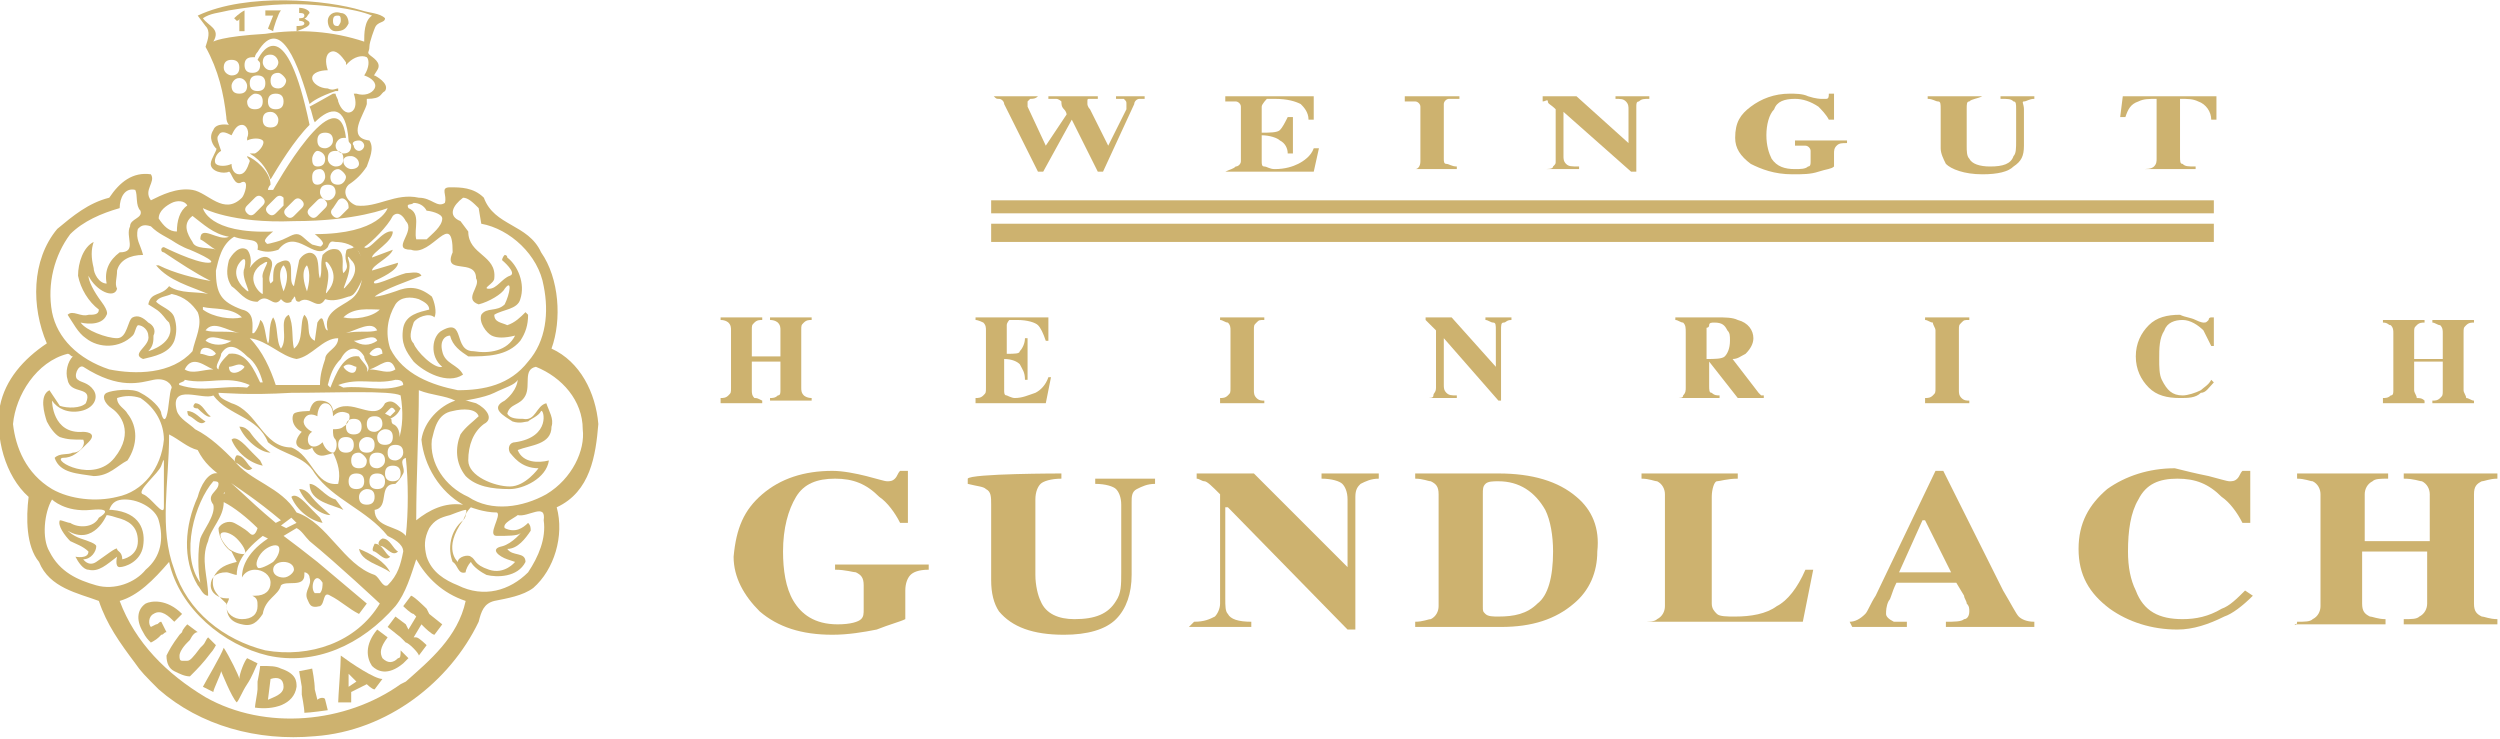 <?xml version="1.0" encoding="utf-8"?>
<!-- Generator: Adobe Illustrator 23.0.2, SVG Export Plug-In . SVG Version: 6.00 Build 0)  -->
<svg version="1.1" id="Ebene_1" xmlns="http://www.w3.org/2000/svg" xmlns:xlink="http://www.w3.org/1999/xlink" x="0px" y="0px"
	 viewBox="0 0 96.1 28.4" style="enable-background:new 0 0 96.1 28.4;" xml:space="preserve">
<style type="text/css">
	.st0{fill:#CDB26F;}
</style>
<path class="st0" d="M29.3,19c0.7-0.6,1.6-0.9,2.7-0.9c0.4,0,0.9,0.1,1.3,0.2c0.4,0.1,0.7,0.2,0.8,0.2s0.2,0,0.3-0.1
	s0.1-0.2,0.2-0.3h0.3v2h-0.3c-0.2-0.4-0.5-0.8-0.8-1c-0.5-0.5-1-0.7-1.7-0.7s-1.2,0.2-1.5,0.7s-0.5,1.2-0.5,2.1
	c0,0.7,0.1,1.4,0.4,1.9s0.8,0.9,1.7,0.9c0.5,0,0.8-0.1,0.9-0.2c0.1-0.1,0.1-0.2,0.1-0.4v-0.9c0-0.3-0.1-0.4-0.3-0.5
	c-0.1,0-0.4-0.1-0.8-0.1v-0.2h3.6v0.2c-0.4,0-0.6,0.1-0.7,0.2c-0.1,0.1-0.2,0.3-0.2,0.6v1.1c-0.2,0.1-0.6,0.2-1.1,0.4
	c-0.5,0.1-1.1,0.2-1.7,0.2c-1.2,0-2.1-0.3-2.8-0.9c-0.6-0.6-1-1.3-1-2.1C28.3,20.3,28.6,19.6,29.3,19"/>
<path class="st0" d="M40.8,18.2v0.2c-0.4,0-0.7,0.1-0.8,0.2s-0.2,0.3-0.2,0.6v2.9c0,0.4,0.1,0.8,0.2,1c0.2,0.5,0.7,0.7,1.3,0.7
	c0.8,0,1.3-0.2,1.6-0.7c0.2-0.3,0.2-0.6,0.2-1.1v-2.6c0-0.3-0.1-0.5-0.2-0.6c-0.1-0.1-0.4-0.2-0.8-0.2v-0.2h2.3v0.2
	c-0.3,0-0.5,0.1-0.7,0.2s-0.2,0.3-0.2,0.5v2.8c0,0.7-0.2,1.3-0.6,1.7c-0.4,0.4-1.1,0.6-2,0.6c-1.2,0-2-0.3-2.5-0.9
	c-0.2-0.3-0.3-0.7-0.3-1.2v-2.9c0-0.3,0-0.5-0.2-0.6c-0.1-0.1-0.3-0.1-0.7-0.2v-0.2C37.3,18.2,40.8,18.2,40.8,18.2z"/>
<path class="st0" d="M45.9,23.9c0.4,0,0.6-0.1,0.8-0.2c0.1-0.1,0.2-0.3,0.2-0.5V19c-0.3-0.3-0.5-0.5-0.6-0.5s-0.2-0.1-0.3-0.1v-0.2
	h2.2l3.6,3.6l0,0v-2.6c0-0.3-0.1-0.5-0.2-0.6c-0.1-0.1-0.4-0.2-0.8-0.2v-0.2H53v0.2c-0.3,0-0.5,0.1-0.7,0.2
	c-0.1,0.1-0.2,0.2-0.2,0.5v5.1h-0.3l-4.6-4.7h-0.1V23c0,0.3,0,0.5,0.1,0.6c0.1,0.2,0.4,0.3,0.9,0.3v0.2h-2.4L45.9,23.9L45.9,23.9z"
	/>
<path class="st0" d="M59.1,23.2c-0.4,0.4-0.9,0.5-1.5,0.5c-0.2,0-0.4,0-0.5-0.1S57,23.5,57,23.3V19c0-0.2,0-0.3,0.1-0.4
	s0.3-0.1,0.5-0.1c0.8,0,1.4,0.4,1.8,1.1c0.2,0.4,0.3,1,0.3,1.6C59.7,22.2,59.5,22.9,59.1,23.2 M60.6,19.1c-0.7-0.6-1.7-0.9-3-0.9
	h-3.2v0.2c0.3,0,0.5,0.1,0.6,0.1c0.2,0.1,0.3,0.2,0.3,0.5v4.3c0,0.2-0.1,0.4-0.3,0.5c-0.1,0-0.3,0.1-0.6,0.1v0.2h3.3
	c1.2,0,2.1-0.3,2.8-0.9c0.6-0.5,0.9-1.2,0.9-2C61.5,20.3,61.2,19.6,60.6,19.1"/>
<path class="st0" d="M63.1,23.9c0.3,0,0.5,0,0.6-0.1c0.2-0.1,0.3-0.3,0.3-0.5V19c0-0.2-0.1-0.4-0.3-0.5c-0.1,0-0.3-0.1-0.6-0.1v-0.2
	h3.7v0.2c-0.4,0-0.7,0.1-0.8,0.1s-0.2,0.3-0.2,0.6v4.1c0,0.2,0.1,0.3,0.2,0.4s0.4,0.1,0.7,0.1c0.6,0,1.2-0.1,1.6-0.4
	c0.4-0.2,0.8-0.7,1.1-1.4h0.3l-0.4,2L63.1,23.9L63.1,23.9L63.1,23.9z"/>
<path class="st0" d="M75,22l-1-2h-0.1L73,22H75z M71.1,23.9c0.2,0,0.4-0.1,0.6-0.3c0.1-0.1,0.2-0.4,0.4-0.7l2.3-4.8h0.3l2.3,4.6
	c0.3,0.5,0.5,0.9,0.6,1s0.3,0.2,0.6,0.2v0.2h-3.4v-0.2c0.3,0,0.6,0,0.7-0.1c0.1,0,0.2-0.1,0.2-0.3c0-0.1,0-0.2-0.1-0.3
	c0-0.1-0.1-0.2-0.1-0.3l-0.3-0.5h-2.3c-0.2,0.4-0.2,0.6-0.3,0.7c-0.1,0.2-0.1,0.4-0.1,0.5s0.1,0.2,0.3,0.3c0.1,0,0.3,0,0.5,0v0.2
	h-2.1L71.1,23.9L71.1,23.9z"/>
<path class="st0" d="M84.9,18.3c0.4,0.1,0.7,0.2,0.8,0.2c0.1,0,0.2,0,0.3-0.1c0.1-0.1,0.1-0.2,0.2-0.3h0.3v2h-0.3
	c-0.2-0.4-0.5-0.8-0.8-1c-0.5-0.5-1-0.7-1.7-0.7s-1.2,0.2-1.5,0.8c-0.3,0.5-0.4,1.2-0.4,2c0,0.6,0.1,1.1,0.3,1.5
	c0.3,0.8,0.9,1.1,1.8,1.1c0.5,0,1-0.1,1.5-0.4c0.3-0.1,0.6-0.4,0.9-0.7l0.3,0.2c-0.4,0.4-0.8,0.7-1.1,0.8c-0.6,0.3-1.2,0.5-1.8,0.5
	c-1,0-1.9-0.3-2.6-0.8c-0.8-0.6-1.2-1.3-1.2-2.3s0.4-1.7,1.1-2.3c0.7-0.5,1.6-0.8,2.6-0.8C84,18.1,84.4,18.2,84.9,18.3"/>
<path class="st0" d="M88.3,23.9c0.3,0,0.5,0,0.6-0.1c0.2-0.1,0.3-0.3,0.3-0.5V19c0-0.2-0.1-0.4-0.3-0.5c-0.1,0-0.3-0.1-0.6-0.1v-0.2
	h3.5v0.2c-0.3,0-0.5,0-0.6,0.1c-0.2,0.1-0.3,0.3-0.3,0.5v1.8h2.5V19c0-0.2-0.1-0.4-0.3-0.5c-0.1,0-0.3-0.1-0.7-0.1v-0.2H96v0.2
	c-0.3,0-0.5,0.1-0.6,0.1c-0.2,0.1-0.3,0.2-0.3,0.5v4.2c0,0.3,0.1,0.4,0.3,0.5c0.1,0,0.3,0.1,0.6,0.1V24h-3.6v-0.2
	c0.3,0,0.5,0,0.6-0.1c0.2-0.1,0.3-0.3,0.3-0.5v-2h-2.5v2c0,0.3,0.1,0.4,0.3,0.5c0.1,0,0.3,0.1,0.6,0.1V24h-3.5
	C88.3,24.1,88.3,23.9,88.3,23.9z"/>
<path class="st0" d="M27.7,15.3c0.1,0,0.2,0,0.3-0.1c0.1-0.1,0.1-0.1,0.1-0.3v-2.2c0-0.1,0-0.2-0.1-0.3c0,0-0.1-0.1-0.3-0.1v-0.1
	h1.6v0.1c-0.1,0-0.2,0-0.3,0.1c-0.1,0.1-0.1,0.1-0.1,0.3v1H30v-1c0-0.1,0-0.2-0.1-0.3c0,0-0.1-0.1-0.3-0.1v-0.1h1.6v0.1
	c-0.1,0-0.2,0-0.3,0.1c-0.1,0.1-0.1,0.1-0.1,0.3v2.2c0,0.1,0,0.2,0.1,0.3c0,0,0.1,0.1,0.3,0.1v0.1h-1.6v-0.1c0.1,0,0.2,0,0.3-0.1
	c0.1,0,0.1-0.1,0.1-0.2v-1.1h-1.1V15c0,0.1,0,0.2,0.1,0.3c0.1,0,0.1,0,0.3,0.1v0.1h-1.6C27.7,15.5,27.7,15.3,27.7,15.3z"/>
<path class="st0" d="M37.5,15.4v-0.1c0.1,0,0.2,0,0.3-0.1s0.1-0.1,0.1-0.3v-2.2c0-0.1,0-0.2-0.1-0.3c0,0-0.2-0.1-0.3-0.1v-0.1h2.8
	v0.9h-0.1c-0.1-0.3-0.2-0.5-0.3-0.6s-0.4-0.2-0.8-0.2c-0.2,0-0.2,0-0.3,0c0,0-0.1,0.1-0.1,0.2v1.1c0.3,0,0.5,0,0.5-0.1
	c0.1-0.1,0.2-0.3,0.2-0.5h0.1v1.6h-0.1c0-0.3-0.1-0.4-0.2-0.6c-0.1-0.1-0.3-0.2-0.6-0.2V15c0,0.1,0,0.2,0.1,0.2c0,0,0.2,0.1,0.3,0.1
	c0.3,0,0.5-0.1,0.8-0.2c0.2-0.1,0.4-0.3,0.5-0.6h0.1l-0.2,1h-2.7V15.4z"/>
<path class="st0" d="M46.9,15.3c0.1,0,0.2,0,0.3-0.1s0.1-0.1,0.1-0.3v-2.2c0-0.1,0-0.2-0.1-0.3c-0.1,0-0.2-0.1-0.3-0.1v-0.1h1.7v0.1
	c-0.2,0-0.2,0-0.3,0.1s-0.1,0.1-0.1,0.3V15c0,0.1,0,0.2,0.1,0.3s0.2,0.1,0.3,0.1v0.1h-1.7V15.3L46.9,15.3z"/>
<path class="st0" d="M54.8,15.3c0.2,0,0.3,0,0.3-0.1s0.1-0.1,0.1-0.3v-2.2c-0.2-0.2-0.2-0.2-0.3-0.3s-0.1-0.1-0.1-0.1v-0.1h1
	l1.7,1.9l0,0v-1.4c0-0.2,0-0.3-0.1-0.3s-0.2-0.1-0.3-0.1v-0.1h1v0.1c-0.2,0-0.2,0.1-0.3,0.1s-0.1,0.1-0.1,0.3v2.7h-0.1L55.5,13l0,0
	v1.8c0,0.1,0,0.2,0.1,0.3s0.2,0.1,0.4,0.1v0.1h-1.1v0H54.8z"/>
<path class="st0" d="M66.3,13.7c0.1-0.1,0.2-0.3,0.2-0.6c0-0.2,0-0.3-0.1-0.4c-0.1-0.2-0.2-0.3-0.5-0.3c-0.1,0-0.2,0-0.2,0.1
	s-0.1,0.1-0.1,0.1v1.2C65.9,13.8,66.2,13.8,66.3,13.7 M64.4,15.3c0.2,0,0.3,0,0.3-0.1c0.1-0.1,0.1-0.2,0.1-0.3v-2.1
	c0-0.2,0-0.3-0.1-0.4c-0.1,0-0.2-0.1-0.3-0.1v-0.1H66c0.3,0,0.6,0,0.8,0.1c0.4,0.1,0.6,0.4,0.6,0.7c0,0.2-0.1,0.4-0.3,0.6
	c-0.2,0.1-0.3,0.2-0.5,0.2l1,1.3l0.1,0.1h0.1v0.1h-1l-1.1-1.4l0,0v0.9c0,0.2,0,0.3,0.1,0.3c0.1,0.1,0.2,0.1,0.3,0.1v0.1L64.4,15.3
	L64.4,15.3L64.4,15.3z"/>
<path class="st0" d="M74,15.3c0.1,0,0.2,0,0.3-0.1c0.1-0.1,0.1-0.1,0.1-0.3v-2.2c0-0.1-0.1-0.2-0.1-0.3c-0.1,0-0.2-0.1-0.3-0.1v-0.1
	h1.7v0.1c-0.2,0-0.2,0-0.3,0.1c-0.1,0.1-0.1,0.1-0.1,0.3V15c0,0.1,0,0.2,0.1,0.3s0.2,0.1,0.3,0.1v0.1H74V15.3L74,15.3z"/>
<path class="st0" d="M84.4,12.3c0.2,0.1,0.3,0.1,0.3,0.1c0.1,0,0.1,0,0.2-0.1c0-0.1,0.1-0.1,0.1-0.1h0.1v1.1H85
	c-0.1-0.2-0.2-0.4-0.3-0.6c-0.2-0.2-0.5-0.4-0.8-0.4s-0.6,0.1-0.7,0.4C83,13,83,13.4,83,13.8c0,0.3,0,0.6,0.1,0.8
	c0.2,0.4,0.4,0.6,0.8,0.6c0.2,0,0.5-0.1,0.7-0.2c0.1-0.1,0.3-0.2,0.4-0.4l0.1,0.1c-0.2,0.2-0.3,0.4-0.5,0.4
	c-0.2,0.2-0.5,0.2-0.8,0.2c-0.5,0-0.9-0.1-1.2-0.4c-0.3-0.3-0.5-0.7-0.5-1.2s0.2-0.9,0.5-1.2s0.7-0.4,1.2-0.4
	C84,12.2,84.2,12.2,84.4,12.3"/>
<path class="st0" d="M91.6,15.3c0.1,0,0.2,0,0.3-0.1c0.1,0,0.1-0.1,0.1-0.2v-2.2c0-0.1,0-0.2-0.1-0.3c-0.1,0-0.1-0.1-0.3-0.1v-0.1
	h1.6v0.1c-0.1,0-0.2,0-0.3,0.1c-0.1,0.1-0.1,0.1-0.1,0.3v1h1.1v-1c0-0.1,0-0.2-0.1-0.3c-0.1,0-0.2-0.1-0.3-0.1v-0.1h1.6v0.1
	c-0.1,0-0.2,0-0.3,0.1c-0.1,0.1-0.1,0.1-0.1,0.3V15c0,0.1,0.1,0.2,0.1,0.3c0.1,0,0.2,0.1,0.3,0.1v0.1h-1.6v-0.1c0.1,0,0.2,0,0.3-0.1
	c0.1-0.1,0.1-0.1,0.1-0.3v-1.1h-1.1V15c0,0.1,0.1,0.2,0.1,0.3c0.1,0,0.2,0,0.3,0.1v0.1h-1.6V15.3L91.6,15.3z"/>
<path class="st0" d="M39.9,3.7L39.9,3.7c-0.1,0.1-0.2,0.1-0.3,0.1l-0.1,0.1c0,0,0,0,0,0.1c0,0.1,0,0.1,0,0.1l0.7,1.5l0,0L41,4.4
	c0,0,0-0.1-0.1-0.2S40.8,4,40.8,3.9c0,0-0.1-0.1-0.2-0.1c0,0-0.2,0-0.3,0V3.7h1.9v0.1c-0.2,0-0.3,0-0.3,0c-0.1,0-0.1,0-0.1,0.1
	c0,0,0,0,0,0.1c0,0,0,0.1,0.1,0.2l0.7,1.4l0,0l0.7-1.4V4.1V4c0-0.1,0-0.1-0.1-0.2c0,0-0.2,0-0.3,0V3.7H44v0.1c-0.1,0-0.2,0-0.2,0
	c-0.1,0-0.2,0.1-0.2,0.2l-1.2,2.6h-0.2l-1-2l0,0l-1.1,2h-0.2L38.6,4c0-0.1-0.1-0.2-0.2-0.2s-0.1,0-0.2-0.1l0,0H39.9L39.9,3.7z"/>
<path class="st0" d="M47.1,6.6L47.1,6.6c0.2-0.1,0.3-0.1,0.4-0.2c0.1,0,0.2-0.1,0.2-0.2V4.1c0-0.1-0.1-0.2-0.2-0.2
	c-0.1,0-0.2,0-0.4,0V3.7h3.4v0.9h-0.2c0-0.3-0.2-0.5-0.3-0.6c-0.2-0.1-0.5-0.2-1-0.2c-0.2,0-0.3,0-0.3,0S48.5,4,48.5,4.1v1
	c0.3,0,0.6,0,0.7-0.1s0.2-0.3,0.3-0.5h0.2v1.4h-0.2c0-0.2-0.1-0.4-0.3-0.5c-0.1-0.1-0.4-0.2-0.7-0.2v1c0,0.1,0,0.2,0.1,0.2
	s0.2,0.1,0.4,0.1c0.4,0,0.7-0.1,0.9-0.2s0.5-0.3,0.6-0.6h0.2l-0.2,0.9L47.1,6.6L47.1,6.6z"/>
<path class="st0" d="M54,6.5c0.2,0,0.3,0,0.4,0c0.1,0,0.2-0.1,0.2-0.3V4.1c0-0.1-0.1-0.2-0.2-0.2c-0.1,0-0.2,0-0.4,0V3.7h2.1v0.1
	c-0.2,0-0.3,0-0.4,0c-0.1,0-0.2,0.1-0.2,0.2v2.1c0,0.1,0,0.2,0.1,0.2s0.2,0.1,0.4,0.1v0.1L54,6.5L54,6.5L54,6.5z"/>
<path class="st0" d="M59.3,6.5c0.2,0,0.4,0,0.4-0.1c0.1-0.1,0.1-0.1,0.1-0.2v-2C59.6,4,59.5,4,59.5,3.9s-0.1,0-0.2,0V3.7h1.3l2,1.8
	l0,0V4.2c0-0.1,0-0.2-0.1-0.3s-0.2-0.1-0.4-0.1V3.7h1.3v0.1c-0.2,0-0.3,0-0.4,0.1c-0.1,0-0.1,0.1-0.1,0.2v2.5h-0.2l-2.6-2.3l0,0V6
	c0,0.1,0,0.2,0.1,0.3c0.1,0.1,0.2,0.1,0.5,0.1v0.1H59.3L59.3,6.5L59.3,6.5z"/>
<path class="st0" d="M67.3,4.1c0.4-0.3,0.9-0.5,1.5-0.5c0.2,0,0.5,0,0.7,0.1C69.8,3.8,70,3.8,70,3.8s0.1,0,0.2,0s0.1-0.1,0.1-0.2
	h0.2v1h-0.2c-0.1-0.2-0.3-0.4-0.4-0.5c-0.3-0.2-0.6-0.3-0.9-0.3c-0.4,0-0.7,0.1-0.8,0.4c-0.2,0.2-0.3,0.6-0.3,1s0.1,0.7,0.2,0.9
	c0.2,0.3,0.5,0.4,0.9,0.4c0.2,0,0.4,0,0.5-0.1c0.1,0,0.1-0.1,0.1-0.2V5.8c0-0.1-0.1-0.2-0.2-0.2s-0.2,0-0.4,0V5.4h2v0.1
	c-0.2,0-0.3,0-0.4,0.1s-0.1,0.2-0.1,0.3v0.5c-0.1,0.1-0.3,0.1-0.6,0.2c-0.3,0.1-0.6,0.1-1,0.1c-0.7,0-1.2-0.2-1.6-0.4
	c-0.4-0.3-0.6-0.6-0.6-1C66.7,4.7,66.9,4.4,67.3,4.1"/>
<path class="st0" d="M76.2,3.7L76.2,3.7c-0.2,0.1-0.4,0.1-0.5,0.2c-0.1,0-0.1,0.1-0.1,0.3v1.4c0,0.2,0,0.4,0.1,0.5
	c0.1,0.2,0.4,0.3,0.8,0.3c0.5,0,0.8-0.1,0.9-0.4c0.1-0.1,0.1-0.3,0.1-0.6V4.2c0-0.2,0-0.3-0.1-0.3c-0.1-0.1-0.2-0.1-0.5-0.1V3.7h1.3
	v0.1c-0.2,0-0.3,0.1-0.4,0.1s0,0.1,0,0.3v1.4c0,0.4-0.1,0.6-0.4,0.8c-0.2,0.2-0.6,0.3-1.2,0.3c-0.7,0-1.2-0.2-1.4-0.4
	c-0.1-0.2-0.2-0.4-0.2-0.6V4.2c0-0.2,0-0.3-0.1-0.3s-0.2-0.1-0.4-0.1V3.7H76.2z"/>
<path class="st0" d="M81.6,3.7h3.6v0.9H85c0-0.3-0.2-0.6-0.5-0.7c-0.2-0.1-0.4-0.1-0.7-0.1V6c0,0.2,0,0.3,0.1,0.3
	c0.1,0.1,0.2,0.1,0.5,0.1v0.1h-2.1l0,0c0.2,0,0.4,0,0.5-0.1s0.1-0.2,0.1-0.3V3.8c-0.3,0-0.5,0-0.7,0.1c-0.3,0.1-0.4,0.3-0.5,0.6
	h-0.2L81.6,3.7z"/>
<rect x="38.1" y="7.7" class="st0" width="47" height="0.5"/>
<rect x="38.1" y="8.6" class="st0" width="47" height="0.7"/>
<g>
	<path class="st0" d="M9.6,16.6c-0.1-0.1-0.2-0.2-0.4-0.2c0.2,0.5,0.8,1,1.2,1C10.1,17.2,9.8,16.9,9.6,16.6z"/>
	<path class="st0" d="M9.7,17.4c-0.2-0.2-0.6-0.7-0.8-0.5c0.2,0.5,0.7,0.9,1.2,1L10,17.7L9.7,17.4z"/>
	<path class="st0" d="M11.9,19c-0.1-0.1-0.2-0.2-0.4-0.2c0.2,0.5,0.8,1,1.2,1C12.5,19.6,12.2,19.4,11.9,19z"/>
	<path class="st0" d="M12,19.6c-0.2-0.2-0.6-0.7-0.8-0.5c0.2,0.5,0.7,0.9,1.2,1l-0.1-0.2L12,19.6z"/>
	<path class="st0" d="M9.1,17.5c-0.1,0.1-0.1,0.3,0,0.3c0.2,0.1,0.4,0.4,0.6,0.2C9.5,17.9,9.4,17.5,9.1,17.5z"/>
	<path class="st0" d="M14.4,21.2c0.2,0.1,0.4,0.4,0.6,0.2c-0.2-0.1-0.3-0.5-0.6-0.5C14.3,21.1,14.3,21.2,14.4,21.2z"/>
	<path class="st0" d="M14.7,21c0.2,0.1,0.4,0.4,0.6,0.2c-0.2-0.1-0.3-0.5-0.6-0.5C14.5,20.8,14.5,21,14.7,21z"/>
	<path class="st0" d="M7.2,15.8c0,0,0,0.2,0.1,0.2c0.2,0.1,0.4,0.4,0.6,0.2C7.7,16.1,7.5,15.8,7.2,15.8z"/>
	<path class="st0" d="M7.5,15.5c-0.1,0.1-0.1,0.2,0.1,0.2C7.7,15.8,8,16.1,8.1,16C7.9,15.9,7.8,15.5,7.5,15.5z"/>
	<path class="st0" d="M11.9,18.6c0,0.7,0.9,0.8,1.3,1l-0.3-0.4C12.5,19.1,12.2,18.6,11.9,18.6z"/>
	<path class="st0" d="M13.8,21.1c0.1,0.5,0.8,0.6,1.2,0.9C14.8,21.6,14.3,21.3,13.8,21.1z"/>
	<path class="st0" d="M6,24l-0.2,0.1c-0.1-0.1-0.1-0.4,0.1-0.5c0.3-0.2,0.6,0.1,0.8,0.3L7,23.6c-0.6-0.6-1.2-0.5-1.4-0.4
		c-0.3,0.2-0.4,0.6-0.1,1.1c0.1,0.2,0.2,0.3,0.3,0.4c0,0,0.2-0.1,0.3-0.2l0.1-0.1c0.1,0,0.1-0.1,0.2-0.1l-0.2-0.4
		C6.1,23.9,6.1,24,6,24z"/>
	<path class="st0" d="M8.1,25.1c0.1-0.1,0.2-0.3,0.2-0.3L8,24.5c-0.1,0.1-0.1,0.2-0.2,0.3l-0.1,0.1c-0.3,0.4-0.4,0.5-0.5,0.5
		s-0.2,0-0.2,0c-0.1,0-0.1-0.1-0.1-0.2s0.1-0.3,0.3-0.5l0.1-0.1c0.1-0.2,0.2-0.3,0.3-0.3L7.2,24c0,0-0.2,0.2-0.2,0.3l-0.1,0.1
		c-0.3,0.4-0.4,0.6-0.5,0.8c0,0.3,0.1,0.5,0.3,0.6C6.9,25.9,7.1,26,7.3,26C7.6,25.7,7.8,25.5,8.1,25.1L8.1,25.1z"/>
	<path class="st0" d="M9.5,25.3c-0.1,0.1-0.3,0.6-0.3,0.8c0-0.1-0.4-0.9-0.6-1.2l0,0c-0.1,0.3-0.7,1.3-0.8,1.5l0.4,0.2
		c0-0.1,0.3-0.7,0.3-0.8c0,0,0.4,1,0.6,1.2l0,0c0.1-0.1,0.2-0.4,0.4-0.7s0.3-0.6,0.4-0.8L9.5,25.3z"/>
	<path class="st0" d="M10.8,25.7c-0.2-0.1-0.4-0.1-0.8-0.1c0,0.1-0.1,0.6-0.1,0.6v0.3c0,0.1-0.1,0.6-0.1,0.7
		c0.7,0.1,1.5-0.1,1.6-0.8C11.4,26.2,11.4,25.9,10.8,25.7z M10.9,26.4c0,0.3-0.4,0.4-0.6,0.5l0.1-0.8C10.7,26,10.9,26.1,10.9,26.4z"
		/>
	<path class="st0" d="M12.2,26.9l-0.1-0.4c0-0.3-0.1-0.8-0.1-0.8l-0.5,0.1l0.1,0.6v0.3c0,0,0.1,0.5,0.1,0.7c0.2,0,0.9-0.1,0.9-0.1
		l-0.1-0.4C12.5,26.8,12.3,26.8,12.2,26.9z"/>
	<path class="st0" d="M13.1,25.2c0,0.4-0.1,1.6-0.1,1.8h0.5c0-0.1,0-0.3,0-0.4l0.6-0.3c0,0,0.2,0.2,0.3,0.2l0.3-0.4
		C14.4,26.1,13.5,25.5,13.1,25.2L13.1,25.2z M13.4,25.9c0.1,0.1,0.2,0.2,0.3,0.3l-0.3,0.2C13.4,26.2,13.4,26,13.4,25.9z"/>
	<path class="st0" d="M15.3,25.3c-0.2,0.2-0.4,0.2-0.6,0c-0.1-0.2-0.1-0.4,0.2-0.8l-0.4-0.3c-0.5,0.6-0.4,1.1-0.2,1.4
		c0.2,0.2,0.6,0.4,1.2-0.1c0.1-0.1,0.1-0.1,0.2-0.2L15.4,25C15.4,25.2,15.4,25.3,15.3,25.3z"/>
	<path class="st0" d="M16.4,23.4c0,0-0.5-0.5-0.6-0.5l-0.3,0.4c0,0,0.3,0.3,0.4,0.3l0.1,0.1l-0.3,0.5L15.6,24l-0.4-0.3l-0.3,0.4
		l0.5,0.4l0.2,0.2c0.1,0,0.5,0.4,0.5,0.5l0.3-0.4c0,0-0.3-0.3-0.4-0.3h-0.1l0.3-0.5l0.1,0.1c0,0,0.3,0.3,0.4,0.3L17,24l-0.5-0.4
		L16.4,23.4z"/>
	<path class="st0" d="M9.2,0.7v0.2c0,0.2,0,0.3,0,0.3h0.2c0,0,0-0.1,0-0.3V0.7c0-0.1,0-0.3,0-0.3l0,0C9.2,0.5,9,0.7,9,0.7l0.1,0.1
		C9.1,0.8,9.2,0.8,9.2,0.7z"/>
	<path class="st0" d="M10.5,0.6l-0.2,0.5l0.2,0.1c0-0.1,0.2-0.7,0.3-0.8l0,0c-0.2,0-0.5,0-0.6,0v0.2H10.5z"/>
	<path class="st0" d="M11.9,0.9c0-0.1-0.1-0.1-0.2-0.2l0,0c0.1,0,0.1-0.1,0.2-0.2c0-0.1-0.2-0.2-0.4-0.2v0.2c0.1,0,0.2,0,0.2,0.1
		s-0.1,0.1-0.2,0.1v0.1c0,0,0.2,0,0.2,0.1S11.5,1,11.4,1v0.2C11.7,1.1,11.9,1,11.9,0.9z"/>
	<path class="st0" d="M12.9,1.2c0.3,0,0.4-0.1,0.5-0.3c0-0.2-0.1-0.4-0.3-0.4c-0.3-0.1-0.5,0.1-0.5,0.3C12.6,1,12.7,1.2,12.9,1.2z
		 M12.8,0.8c0-0.2,0.1-0.2,0.2-0.2c0.1,0,0.1,0.1,0.1,0.2S13,1,13,1C12.9,1,12.8,1,12.8,0.8z"/>
	<path class="st0" d="M23,16.3c-0.1-1.2-0.7-2.4-1.8-2.9c0.4-1.1,0.3-2.7-0.4-3.7c-0.5-1.1-1.8-1-2.2-2.1c-0.4-0.4-0.9-0.4-1.3-0.4
		s-0.1,0.3-0.2,0.6c-0.3,0.2-0.5-0.2-1-0.2c-0.9-0.2-1.6,0.4-2.4,0.3c-0.3-0.1-0.6-0.5-0.3-0.8c0.3-0.2,0.5-0.4,0.7-0.7
		c0.1-0.3,0.3-0.7,0.1-1c-0.9-0.1-0.2-1-0.1-1.4V3.8c0.6,0,0.5-0.2,0.7-0.3c0.2-0.3-0.4-0.6-0.4-0.6S14.3,3,14.5,2.7
		c0.2-0.3-0.2-0.5-0.3-0.6c-0.1-0.1,0-0.1,0-0.3s0.2-0.7,0.2-0.7c0.1-0.3,0.4-0.2,0.4-0.4c-0.2-0.2-0.6-0.2-0.9-0.3
		C12.6,0,9.5-0.3,7.6,0.6L7.9,1c0.2,0.2,0.1,0.5,0,0.8c0.5,0.9,0.7,1.8,0.8,2.7c0,0.2,0.1,0.3,0.1,0.3S8.3,4.7,8.2,5
		C8,5.3,8.2,5.6,8.3,5.7c0.1,0-0.2,0.4-0.2,0.6c0,0.3,0.5,0.4,0.7,0.3C8.9,6.6,9,7.2,9.3,7c0.3-0.1,0.1,0.5,0,0.6
		C8.6,8.3,8,7.4,7.4,7.3C6.8,7.2,6.2,7.5,5.8,7.7C5.5,7.3,6,7,5.8,6.7C5.1,6.6,4.6,7,4.2,7.6c-0.8,0.2-1.4,0.7-2,1.2
		c-1,1.2-1,3-0.4,4.4c-0.9,0.6-1.6,1.4-1.8,2.4c-0.2,1.2,0.2,2.7,1.1,3.5C1,19.9,1,21,1.5,21.6c0.4,1,1.5,1.2,2.3,1.5
		c0.3,0.9,0.8,1.6,1.4,2.4c0.2,0.3,0.4,0.5,0.9,1c1.6,1.4,3.8,2,6,1.8c2.8-0.2,5.2-2.1,6.3-4.4c0.1-0.4,0.2-0.7,0.6-0.8
		c0.5-0.1,1.1-0.2,1.5-0.5c0.8-0.7,1.2-2,0.9-3.1C22.7,18.9,22.9,17.5,23,16.3z M17.8,7.6c0.2,0,0.4,0.2,0.6,0.4l0.1,0.6
		c1.1,0.2,2.2,1.2,2.4,2.4c0.2,1,0.1,2.1-0.6,2.9c-0.7,0.9-1.7,1.1-2.7,1.1c-1-0.2-2.1-0.6-2.6-1.6c-0.2-0.6-0.1-1.2,0.2-1.7
		c0.2-0.3,0.6-0.3,0.9-0.2c0.2,0.1,0.4,0.2,0.4,0.4c-0.4,0.1-0.9,0.2-1,0.7c-0.1,0.6,0.1,0.9,0.4,1.3c0.4,0.4,1.3,0.9,1.9,0.5
		C17.6,14,17.1,14,17,13.5c-0.1-0.4,0.1-0.6,0.3-0.6c0.1,0.4,0.4,0.6,0.7,0.8c0.7,0,1.5,0,2-0.6c0.2-0.3,0.3-0.6,0.3-1L20.2,12
		c-0.2,0.2-0.4,0.4-0.7,0.5c-0.2-0.1-0.5-0.1-0.5-0.4c0.3-0.2,0.9-0.2,1-0.6c0.2-0.6-0.1-1.3-0.5-1.6c0-0.1-0.1-0.1-0.1-0.1
		c-0.1,0.1-0.1,0.2-0.1,0.2s0.6,0.5,0.3,0.6s-0.5,0.5-0.8,0.5s0.2-0.2,0.2-0.4c0.1-0.9-1-0.9-1-1.8l-0.3-0.4
		C17.2,8.3,17.4,7.9,17.8,7.6z M19.7,16.2c0.3,0.1,0.5,0,0.6,0c0.1-0.1,0.4-0.2,0.5-0.4c0.1-0.1,0.4,1-1,1.2c-0.2,0-0.3,0.2-0.2,0.4
		c0.1,0.1,0.4,0.6,1.1,0.6c0,0-0.5,0.7-1.1,0.7s-1.6-0.4-1.6-1s0.2-1.1,0.6-1.4c0.4-0.2,0.1-0.6-0.3-0.8c-0.4-0.1-0.3-0.1-0.4-0.1
		s0.7-0.1,1.1-0.3s0.8-0.3,0.9-0.5c0,0,0,0.4-0.5,0.8C18.8,15.7,19.4,16,19.7,16.2z M17.5,15.4c-0.6,0.2-1.2,0.8-1.3,1.5
		c0.1,1,0.7,2,1.6,2.5c-0.7-0.1-1.3,0.2-1.8,0.6c0-1.7,0.1-3.4,0.1-5C16.6,15.2,17.1,15.2,17.5,15.4z M8.6,19L8.6,19
		C8.6,18.9,8.7,18.9,8.6,19c0.2,0.1,4.8,3.7,5.1,3.9l0,0l0,0l0,0C13.4,22.7,8.7,19,8.6,19z M12.4,22.4c0,0.1,0,0.3-0.1,0.4h-0.2
		C11.9,22.6,12.1,21.9,12.4,22.4z M9.9,23.3c0,0.3-0.2,0.5-0.6,0.5c-0.3,0-0.6-0.2-0.6-0.5c0-0.1,0.1-0.2,0.1-0.3H8.7
		c-0.3,0-0.6-0.2-0.6-0.5S8.3,22,8.7,22c0.1,0,0.3,0.1,0.4,0.1c0-0.3,0.1-0.8,1-1.5l0.2,0.1c-0.9,0.6-1,1.2-1,1.5
		c0.1-0.2,0.3-0.3,0.5-0.3c0.3,0,0.6,0.2,0.6,0.5s-0.2,0.5-0.6,0.5c0,0,0,0-0.1,0C9.9,23,9.9,23.1,9.9,23.3z M8.8,21.1
		c-0.2-0.2-0.4-0.5-0.3-0.6s0.4,0,0.6,0.2c0.2,0.2,0.4,0.5,0.3,0.6C9.3,21.3,9.1,21.3,8.8,21.1z M9.9,21.8c-0.1-0.1,0-0.4,0.2-0.6
		s0.5-0.3,0.6-0.2c0.1,0.1,0,0.4-0.2,0.6C10.2,21.8,9.9,21.9,9.9,21.8z M10.9,21.6c0.2,0,0.4,0.1,0.4,0.3c0,0.1-0.2,0.3-0.4,0.3
		s-0.4-0.1-0.4-0.3S10.7,21.6,10.9,21.6z M10.8,20.2l0.4-0.3c0.1,0.1,0.1,0.1,0.2,0.2L11,20.3L10.8,20.2z M10.6,20.1
		c-1.2-1-1.7-1.6-2.2-1.9c-0.4-0.1-0.7,0.5-0.8,0.9c-0.5,1.1-0.6,2.4,0,3.4c0.1,0.1,0.2,0.4,0.4,0.4c0-0.7-0.3-1.4,0-2.1
		c0.1-0.5,0.6-0.9,0.6-1.5c0.4,0.2,0.9,0.6,1.3,1c0,0-0.1,0.4-0.3,0.2S9,20.1,9,20.1c-0.2-0.1-0.5,0-0.6,0.2c0,0.4,0.3,0.8,0.5,0.9
		C9,21.4,9,21.4,9.1,21.6c-0.4,0.1-0.7,0.2-0.9,0.6c-0.1,0.5,0.2,0.7,0.5,1c0,0.4,0.1,0.7,0.6,0.8c0.4,0.1,0.6-0.1,0.8-0.4
		c0.1-0.6,0.6-0.7,0.7-1.1c0.2-0.2,0.9,0.1,0.9-0.4V22c0.1,0,0.2,0.1,0.2,0.2c0.1,0.3-0.2,0.5-0.1,0.8c0.1,0.2,0.1,0.4,0.5,0.3
		c0.2-0.1,0.1-0.6,0.4-0.4c0.4,0.2,0.7,0.5,1.1,0.7l0.3-0.4l-1.9-1.6c-0.5-0.4-0.9-0.7-1.3-1l0.5-0.3c0.2,0.1,0.3,0.3,0.5,0.5
		c1.1,0.9,2.7,2.4,2.7,2.4c-0.9,1.5-2.7,2.1-4.4,1.8c-1.6-0.4-3-1.5-3.5-3.1c-0.6-1.6-0.2-3.3-0.2-5.2c0.4,0.2,0.7,0.5,1.1,0.6
		c0.5,1,1.3,1.1,3.2,2.7L10.6,20.1z M8.2,19.4c0.1,0.4-0.4,1-0.5,1.3c-0.1,0.4-0.1,1.3,0,1.7c-0.8-1.1-0.2-3.1,0.5-3.9
		c0.1,0,0.2,0,0.2,0.1C8.4,18.9,7.9,19,8.2,19.4z M14.4,22.1c-1.2-0.4-1.8-2-3-2.4c-0.6-1-1.8-1.2-2.4-2c-0.4-0.4-0.9-0.9-1.5-1.2
		c-0.2-0.2-0.6-0.4-0.7-0.7c-0.3-1.1,1-0.4,1.4-0.6C8.8,16,9.9,16,10.3,17c0.6,0.5,1.4,0.5,1.8,1.2c0.7,1,2,1.4,2.8,2.4
		c0.2,0.1,0.6,0.3,0.6,0.6c-0.1,0.5-0.2,0.9-0.6,1.3C14.7,22.6,14.6,22.2,14.4,22.1z M10.7,9.6c0.7-0.9,1.4,0.5,1.9-0.1
		c0.1-0.3,0.2-0.2,0.3-0.2c0.3,0,0.7,0.1,0.9,0.4c0,0,0.1,0.2,0.1,0.3c0.1,0.6,0,1.2-0.4,1.5s-1.1,0.5-0.9,1.2
		c-0.2,0-0.1-0.8-0.4-0.3l-0.1,0.7c-0.4-0.2-0.1-0.7-0.4-1c-0.2,0.3,0,1-0.4,1.3c-0.1-0.4,0-0.9-0.2-1.3c-0.4,0.2,0,0.9-0.3,1.3
		c-0.2-0.3-0.1-0.9-0.3-1.2c-0.2,0.3-0.1,0.9-0.2,1c-0.1-0.2-0.1-0.8-0.3-0.9c0,0.1-0.2,0.6-0.3,0.5c0-0.3,0.1-0.8-0.4-0.9
		c-0.8-0.3-1-0.6-1-1.5C8.4,10,8.5,9.4,9,9.1c0.5,0.2,1,0,0.9,0.5C10.2,9.7,10.4,9.7,10.7,9.6z M12.9,16.9c0.1,0.2,0,0.5-0.1,0.5
		s-0.3-0.1-0.4-0.4c-0.2,0.2-0.4,0.2-0.5,0.1s-0.1-0.4,0.1-0.5c0,0,0,0,0.1,0H12c-0.2-0.1-0.4-0.3-0.3-0.5c0.1-0.2,0.3-0.2,0.5-0.1
		c0-0.2,0.1-0.5,0.3-0.5s0.3,0.2,0.3,0.5l0,0l0,0c0.2-0.2,0.4-0.2,0.6-0.1c0.1,0.1,0,0.4-0.2,0.5c-0.1,0.1-0.3,0.1-0.4,0.1
		C12.8,16.7,12.8,16.8,12.9,16.9z M14.8,16.5c0.2,0,0.3,0.1,0.3,0.3c0,0.2-0.1,0.3-0.3,0.3s-0.3-0.1-0.3-0.3S14.7,16.5,14.8,16.5z
		 M14.8,15.9c0,0,0.1-0.1,0.2-0.2s0.2,0.1,0.2,0.1L15,16L14.8,15.9z M14.4,16.6c-0.2,0-0.3-0.1-0.3-0.3c0-0.2,0.1-0.3,0.3-0.3
		s0.3,0.1,0.3,0.3S14.5,16.6,14.4,16.6z M14.1,16.8c0.2,0,0.3,0.1,0.3,0.3c0,0.2-0.1,0.3-0.3,0.3s-0.3-0.1-0.3-0.3
		S14,16.8,14.1,16.8z M14.1,17.7c0,0.2-0.1,0.3-0.3,0.3s-0.3-0.1-0.3-0.3c0-0.2,0.1-0.3,0.3-0.3C13.9,17.4,14.1,17.6,14.1,17.7z
		 M13.6,16.7c-0.2,0-0.3-0.1-0.3-0.3c0-0.2,0.1-0.3,0.3-0.3s0.3,0.1,0.3,0.3S13.8,16.7,13.6,16.7z M13.3,16.8c0.2,0,0.3,0.1,0.3,0.3
		c0,0.2-0.1,0.3-0.3,0.3S13,17.3,13,17.1S13.1,16.8,13.3,16.8z M13.7,18.2c0.2,0,0.3,0.1,0.3,0.3c0,0.2-0.1,0.3-0.3,0.3
		s-0.3-0.1-0.3-0.3S13.5,18.2,13.7,18.2z M14.1,18.8c0.2,0,0.3,0.1,0.3,0.3c0,0.2-0.1,0.3-0.3,0.3s-0.3-0.1-0.3-0.3
		S14,18.8,14.1,18.8z M14.2,18.5c0-0.2,0.1-0.3,0.3-0.3s0.3,0.1,0.3,0.3c0,0.2-0.1,0.3-0.3,0.3S14.2,18.7,14.2,18.5z M14.5,18
		c-0.2,0-0.3-0.1-0.3-0.3c0-0.2,0.1-0.3,0.3-0.3s0.3,0.1,0.3,0.3S14.6,18,14.5,18z M15.1,17.9c0.2,0,0.3,0.1,0.3,0.3
		c0,0.2-0.1,0.3-0.3,0.3s-0.3-0.1-0.3-0.3S14.9,17.9,15.1,17.9z M15.2,17.7c-0.2,0-0.3-0.1-0.3-0.3c0-0.2,0.1-0.3,0.3-0.3
		s0.3,0.1,0.3,0.3S15.3,17.7,15.2,17.7z M15.1,16.3c-0.1-0.1,0-0.2-0.1-0.2c0.2-0.1,0.3-0.2,0.4-0.4c-0.1-0.1-0.3-0.4-0.6-0.2
		c-0.4,0.8-1.3-0.3-2,0.3c0,0,0-0.4-0.5-0.4c-0.1,0-0.3,0-0.4,0.4c0,0-0.5,0-0.6,0.1s-0.1,0.5,0.3,0.7c0,0-0.4,0.4-0.1,0.6
		s0.5,0,0.5,0s0.1,0.4,0.5,0.3s0.3-0.1,0.3-0.1c0.2,0.4,0.3,0.8,0.2,1.2c-0.9,0.1-1-1.1-1.8-1.4c-1.1,0-1.3-1.4-2.3-1.7
		c-0.2-0.1-0.5-0.2-0.5-0.4c0.2,0,1.1,0.1,2.8,0c1.7,0,3.8-0.1,4.2,0.1c0.1,0.6,0.1,1.2-0.1,1.8C15.4,16.9,15.4,16.4,15.1,16.3z
		 M8.8,13.6c-0.2,0.2-0.4,0.4-0.4,0.6c-0.2-0.1,0.1-0.4,0.1-0.6c0.3-0.5,0.7-0.2,1,0.1c0.3,0.2,0.5,0.6,0.6,1l-0.1,0
		C9.8,14.3,9.5,13.5,8.8,13.6z M9.4,14.1c-0.1,0.2-0.6,0.4-0.6,0C9,14.1,9.2,13.9,9.4,14.1z M8.9,13.1c-0.3,0.2-0.7,0.2-1,0
		C8.1,12.8,8.6,13.1,8.9,13.1z M7.9,12.7c0.3-0.4,0.8,0,1.3,0.1C8.7,12.7,8.2,12.8,7.9,12.7z M13.3,12.8c0.4-0.1,1-0.5,1.2-0.1
		C14.2,12.8,13.8,12.7,13.3,12.8z M14.5,13.1c-0.3,0.2-0.6,0.2-0.9,0C13.9,13.1,14.4,12.8,14.5,13.1z M14,13.7
		c0,0.2,0.3,0.4,0.1,0.6c0.1-0.2-0.2-0.4-0.3-0.6c-0.6-0.1-0.9,0.7-1.1,1.2l-0.1-0.1c0.1-0.4,0.2-0.7,0.5-1
		C13.3,13.4,13.7,13.2,14,13.7z M13.7,14.1c0,0.4-0.4,0.2-0.5,0C13.4,13.9,13.6,14.1,13.7,14.1z M12.5,13.8c-0.1,0.3-0.2,0.6-0.2,1
		h-1.7c-0.2-0.6-0.5-1.3-1-1.8c0.7,0.1,1.2,0.7,1.8,0.8c0.6-0.1,1-0.8,1.6-0.8C13,13.4,12.5,13.5,12.5,13.8z M15.5,14.8
		c-0.8,0.3-1.5,0-2.3,0.1L13,14.8c0.8-0.3,1.4,0,2.2-0.2C15.3,14.6,15.5,14.6,15.5,14.8z M14.2,14.2c0.4-0.1,0.8-0.6,1,0
		C14.9,14.4,14.6,14.2,14.2,14.2z M14.2,13.6c0.1-0.2,0.5-0.4,0.5,0C14.6,13.6,14.4,13.8,14.2,13.6z M14.6,11.9
		c-0.3,0.3-1,0.4-1.4,0.3C13.6,11.8,14.2,11.9,14.6,11.9L14.6,11.9z M9.3,12.2c-0.4,0.1-1.1,0-1.5-0.3v-0.1
		C8.2,11.9,8.9,11.8,9.3,12.2z M8.3,13.6c-0.2,0.2-0.4,0-0.6,0C7.7,13.2,8.2,13.4,8.3,13.6z M8.2,14.2c-0.4,0-0.8,0.2-1.1,0
		C7.4,13.6,7.9,14.1,8.2,14.2z M9.6,14.8l-0.1,0.1c-0.9-0.1-1.7,0.2-2.6-0.1c-0.1-0.1,0.2-0.1,0.2-0.2C8,14.8,8.7,14.4,9.6,14.8z
		 M14.4,19.6c0.6-0.1,0.1-1,0.8-1c0.1-0.1,0.2-0.2,0.3-0.4c0.1-0.2-0.2-0.5,0.1-0.6c0.1,0.9,0.1,2.1,0,3
		C15.3,20.2,14.4,20.3,14.4,19.6z M15.9,7.8c0.2,0,0.4,0.1,0.5,0.3c0.1,0,0.6,0.1,0.6,0.3c0,0.3-0.4,0.6-0.6,0.8c-0.1,0-0.2,0-0.4,0
		c-0.1-0.4,0.2-1-0.3-1.2C15.6,7.8,15.8,7.9,15.9,7.8z M15.6,8.5C16,8.9,15,9.6,15.8,9.6c0.8,0.3,1.6-1.6,1.6,0.1
		c-0.4,0.9,0.9,0.2,0.9,1c0.2,0.3-0.5,0.8,0.1,1c0.4-0.1,0.9-0.4,1-0.6c0.3-0.4,0.2,0.2,0,0.6c-0.3,0.3-0.7,0.1-0.9,0.4
		c-0.1,0.3,0.2,0.7,0.4,0.8c0.2,0.1,0.5,0.1,0.9,0c-0.3,0.6-1,0.7-1.6,0.6c-0.8,0-0.3-1.3-1.2-0.8c-0.4,0.2-0.5,1,0,1.4
		c-0.3,0.1-1-0.6-1.1-0.9c-0.2-0.2-0.1-0.5,0-0.8c0.1-0.2,0.6-0.4,0.8-0.2c0.1-0.2,0-0.6-0.1-0.8c-0.5-0.4-0.9-0.4-1.4-0.2
		c-0.3,0.1-0.6,0.2-0.8,0.2c0.4-0.3,1.3-0.6,1.8-0.8c-0.1-0.2-0.4-0.1-0.6-0.1c-0.4,0.1-1.4,0.6-1.2,0.3c0.2-0.1,0.9-0.4,0.9-0.7
		l-1,0.3c0-0.2,0.7-0.5,0.8-0.8l-0.8,0.3c0-0.2,0.8-0.6,0.8-1c-0.4-0.1-0.9,0.8-1.1,0.6c0.3-0.2,0.9-0.8,1.1-1.2
		C15.3,8.1,15.5,8.3,15.6,8.5z M13.4,8l-0.3,0.3c-0.1,0.1-0.2,0.1-0.3,0s-0.1-0.2,0-0.3L13,7.7c0.1-0.1,0.2-0.1,0.3,0
		C13.4,7.8,13.4,7.9,13.4,8z M12.9,6.4c-0.1,0-0.3-0.1-0.3-0.3c0-0.2,0.1-0.3,0.3-0.3s0.3,0.1,0.3,0.3S13.1,6.4,12.9,6.4z M13.3,6.8
		c0,0.1-0.1,0.3-0.3,0.3S12.7,7,12.7,6.8c0-0.1,0.1-0.3,0.3-0.3C13.1,6.5,13.3,6.7,13.3,6.8z M12.5,5.7c-0.2,0-0.3-0.1-0.3-0.3
		s0.1-0.3,0.3-0.3s0.3,0.1,0.3,0.3S12.6,5.7,12.5,5.7z M12.2,5.8c0.1,0,0.3,0.1,0.3,0.3c0,0.2-0.1,0.3-0.3,0.3S12,6.2,12,6.1
		S12.1,5.8,12.2,5.8z M12.5,6.8c0,0.1-0.1,0.3-0.3,0.3S12,6.9,12,6.8c0-0.2,0.1-0.3,0.3-0.3C12.4,6.5,12.5,6.6,12.5,6.8z M12.2,7.7
		c0.1-0.1,0.2-0.1,0.3,0s0.1,0.2,0,0.3l-0.3,0.3c-0.1,0.1-0.2,0.1-0.3,0s-0.1-0.2,0-0.3L12.2,7.7z M12.3,7.4c0-0.2,0.1-0.3,0.3-0.3
		s0.3,0.1,0.3,0.3c0,0.1-0.1,0.3-0.3,0.3C12.4,7.7,12.3,7.5,12.3,7.4z M13.5,6.5c-0.1,0-0.3-0.1-0.3-0.3S13.4,6,13.5,6
		s0.3,0.1,0.3,0.3C13.8,6.4,13.7,6.5,13.5,6.5z M13.8,5.4c0.1,0,0.2,0.1,0.2,0.2s-0.1,0.2-0.2,0.2s-0.2-0.1-0.2-0.2
		C13.5,5.5,13.6,5.4,13.8,5.4z M7.8,0.7c0.3-0.2,0.6-0.2,1-0.3C10,0.2,11,0.1,12.2,0.2c0,0,1.4,0.1,2.1,0.4C14,0.8,14,1.3,14,1.6
		c-1.2-0.4-2.5-0.5-3.8-0.3c-1.7,0.1-2,0.3-2,0.3C8.5,1.1,8,1,7.8,0.7z M8.6,2.6c0-0.2,0.1-0.3,0.3-0.3s0.3,0.1,0.3,0.3
		S9.1,2.9,8.9,2.9C8.8,2.9,8.6,2.8,8.6,2.6z M9.5,3.3c0,0.2-0.1,0.3-0.3,0.3S8.9,3.5,8.9,3.3C8.9,3.2,9,3,9.2,3S9.5,3.2,9.5,3.3z
		 M9.2,6.7C9,6.7,8.9,6.5,8.9,6.3c-0.2,0.1-0.5,0.1-0.6,0s0-0.4,0.2-0.5h0.1H8.5C8.4,5.5,8.3,5.3,8.4,5.2c0.1-0.2,0.3-0.1,0.5,0
		C9,5,9.1,4.8,9.3,4.8s0.3,0.3,0.2,0.5c0,0,0,0,0,0.1l0,0c0.2-0.1,0.5-0.1,0.6,0S10,5.8,9.8,5.9c-0.1,0-0.1,0-0.2,0
		c0.5,0.3,0.7,0.7,0.8,1c0.3-0.5,0.9-1.5,1.5-2.1c-0.9-4.3-1.8-2.9-2-2.5C10,2.4,10,2.4,10,2.5c0,0.2-0.1,0.3-0.3,0.3
		S9.4,2.7,9.4,2.5s0.1-0.3,0.3-0.3c0.1,0,0.1,0,0.1,0C9.8,2.1,9.9,2,9.9,2c0.9-1.5,1.6,0.6,2,2c0.1-0.1,0.4-0.3,1-0.5H13
		c0,0,0,0,0-0.1c-0.1,0-0.2,0.1-0.4,0C12.3,3.4,12,3.2,12,3s0.3-0.3,0.6-0.3c-0.1-0.3-0.1-0.6,0.1-0.7c0.2-0.1,0.4,0.1,0.6,0.4v0.1
		c0,0,0,0,0.1-0.1c0.2-0.2,0.5-0.3,0.7-0.2c0.1,0.1,0.1,0.4-0.1,0.7c0.3,0.1,0.5,0.3,0.4,0.5S14,3.7,13.7,3.6c0,0,0,0-0.1,0l0,0
		c0.1,0.3,0.1,0.6-0.1,0.7c-0.2,0.1-0.4-0.1-0.5-0.4c0-0.1-0.1-0.2-0.1-0.3c-0.1,0-0.1,0-0.1,0S12.1,4,11.9,4.1
		C12,4.3,12,4.5,12.1,4.7c0.6-0.6,1.2-0.7,1.3,0.7c0,0.1,0.1,0.1,0.1,0.2c0,0.2-0.1,0.3-0.3,0.3c-0.1,0-0.3-0.1-0.3-0.3
		c0-0.1,0.1-0.3,0.3-0.3h0.1c-0.3-2.5-2.8,2-2.8,2h-0.2c0,0,0-0.1,0.1-0.2c0-0.5-0.6-1-0.9-1.1c0,0.1,0.1,0.1,0.1,0.2
		C9.5,6.5,9.4,6.7,9.2,6.7z M10.6,4.2c-0.2,0-0.3-0.1-0.3-0.3s0.1-0.3,0.3-0.3s0.3,0.1,0.3,0.3C10.9,4.1,10.8,4.2,10.6,4.2z
		 M10.7,4.6c0,0.2-0.1,0.3-0.3,0.3s-0.3-0.1-0.3-0.3c0-0.2,0.1-0.3,0.3-0.3C10.6,4.3,10.7,4.5,10.7,4.6z M10.7,3.4
		c-0.2,0-0.3-0.1-0.3-0.3s0.1-0.3,0.3-0.3C10.8,2.8,11,3,11,3.1S10.9,3.4,10.7,3.4z M10.4,2.7c-0.2,0-0.3-0.2-0.3-0.3
		c0-0.2,0.1-0.3,0.3-0.3s0.3,0.2,0.3,0.3S10.6,2.7,10.4,2.7z M10.2,3.2c0,0.2-0.1,0.3-0.3,0.3S9.6,3.4,9.6,3.2s0.1-0.3,0.3-0.3
		C10.1,2.9,10.2,3,10.2,3.2z M9.8,3.6c0.2,0,0.3,0.1,0.3,0.3S10,4.2,9.8,4.2S9.5,4.1,9.5,3.9C9.5,3.8,9.7,3.6,9.8,3.6z M11.6,8
		l-0.3,0.3c-0.1,0.1-0.2,0.1-0.3,0S10.9,8.1,11,8l0.3-0.3c0.1-0.1,0.2-0.1,0.3,0C11.7,7.8,11.7,7.9,11.6,8z M10.9,7.9l-0.3,0.3
		c-0.1,0.1-0.2,0.1-0.3,0s-0.1-0.2,0-0.3l0.3-0.3c0.1-0.1,0.2-0.1,0.3,0C10.9,7.8,10.9,7.9,10.9,7.9z M9.5,7.9l0.3-0.3
		c0.1-0.1,0.2-0.1,0.3,0s0.1,0.2,0,0.3L9.8,8.2c-0.1,0.1-0.2,0.1-0.3,0C9.4,8.1,9.4,8,9.5,7.9z M11.3,8.5c2.4,0,3.6-0.5,3.6-0.5
		s-0.3,1-2.8,1c0,0,0.4,0.3,0.3,0.4c-0.1,0.1,0,0.1-0.4,0C11.7,9.2,11.6,9,11.4,9S11,9.2,10.6,9.3s-0.3,0.1-0.4,0
		c-0.1-0.1,0.3-0.4,0.3-0.4C8,9,7.8,8,7.8,8S8.9,8.6,11.3,8.5z M7.4,8.3C7.8,8.6,8.2,9,8.8,9.1C8.4,9.3,7.7,8.6,7.7,9.2
		c0.2,0.1,0.4,0.3,0.6,0.4c-0.2-0.1-0.8,0-0.9-0.3C7.2,9,7,8.6,7.4,8.3z M6.6,7.8c0.2-0.1,0.5-0.1,0.6,0.1c-0.3,0.2-0.4,0.6-0.4,1
		c-0.3,0-0.5-0.2-0.7-0.5C6.1,8.1,6.4,7.9,6.6,7.8z M5.8,8.7C6.1,9,6.4,9.1,6.7,9.3c0,0,0.3,0.2,0.6,0.3c0,0,1.2,0.5,0.7,0.5
		S6.3,9.5,6.3,9.5s-0.1,0-0.1,0.1s0.1,0.1,0.1,0.1c0.6,0.4,1.2,0.8,1.8,1.1c-0.6-0.1-1.4-0.3-2-0.6l-0.1,0c0.5,0.6,1.3,0.8,2,1.1
		c-0.4-0.1-1.1,0-1.5-0.3c-0.3,0.4-0.7,0.2-0.8,0.7c0.3,0.2,0.4,0.2,0.7,0.6l0.1,0.1c0.3,0.8-0.8,1.1-0.8,1.1
		c0.2-0.2,0.2-0.4,0.2-0.6c0.1-0.2,0-0.4-0.2-0.5c-0.2-0.2-0.4-0.3-0.6-0.2C4.9,12.3,4.9,13,4.5,13s-1.2-0.3-1.4-0.6
		c0,0,0.8,0.2,1-0.3c0,0,0.1-0.1-0.2-0.5s-0.5-0.8-0.5-1c0.3,0.6,1,0.9,1.1,0.5c-0.1-0.2,0-0.4,0-0.7C4.6,10,5,9.8,5.5,9.8
		c-0.1-0.4-0.3-0.6-0.2-1C5.4,8.7,5.5,8.6,5.8,8.7z M2.7,9c0.5-0.5,1.2-0.8,1.9-1c0-0.4,0.2-0.8,0.6-0.7c0.1,0.2,0,0.6,0.2,0.8
		C5.5,8.4,5,8.4,5,8.7c-0.2,0.4,0.3,1-0.4,1C4.2,10,4,10.4,4.1,10.9c-0.3,0-0.5-0.4-0.5-0.6c-0.1-0.4-0.1-0.7,0-1
		C3.2,9.5,3,10.1,3,10.6c0.1,0.5,0.4,1,0.8,1.3c0,0.2-0.2,0.2-0.4,0.2c-0.3,0.1-0.6-0.2-0.8,0C2.8,12.4,3,12.8,3.3,13
		c0.5,0.4,1.3,0.4,1.8-0.1c0.1-0.1,0.1-0.3,0.2-0.4c0.2,0,0.4,0.2,0.4,0.4c0.1,0.4-0.7,0.7-0.2,0.9c0.4-0.1,1-0.2,1.2-0.7
		c0.1-0.3,0.1-0.6,0-0.9c-0.1-0.3-0.5-0.4-0.7-0.6c0.1-0.2,0.4-0.2,0.6-0.3c0.5,0.1,0.8,0.4,1,0.7c0.2,0.5-0.1,1-0.2,1.5
		c-0.8,0.9-2.2,0.9-3.2,0.7C3,13.8,2.2,13,2,12C1.8,10.9,2.1,9.8,2.7,9z M6.3,19.5c0,0.4-0.5-0.4-0.8-0.5s0.6-0.8,0.7-1.1
		s0.1-0.2,0.1-0.2S6.3,19.1,6.3,19.5z M6.4,16c-0.1,0.3-0.2-0.1-0.2-0.1c0-0.2-0.4-0.6-0.8-0.8c-0.3-0.2-1.1-0.1-1.3,0
		c-0.2,0.1-0.1,0.4,0.2,0.6s0.9,0.9,0.1,1.9s-2.4,0.1-2,0c0.4,0,0.6-0.2,1-0.6s-0.2-0.4-0.2-0.4C2,16.7,2,15.4,2,15.4
		c0.2,0.3,0.6,0.5,1.1,0.4s0.7-0.5,0.5-0.8S3.1,14.7,3,14.6c-0.2-0.1,0-0.6,0.2-0.5c1.4,0.9,2.2,0.6,2.7,0.5s0.7,0.2,0.7,0.3
		C6.5,15.1,6.5,15.7,6.4,16z M0.5,16.3c0.1-1.1,0.9-2.4,2.1-2.7c0.1,0,0.1,0.1,0.2,0.1c-0.2,0.2-0.3,0.6-0.2,0.9
		c0.1,0.6,1,0.2,0.7,0.9c-0.2,0.2-0.7,0.2-1,0.1L1.9,15c-0.4,0.2-0.2,0.9-0.1,1.2c0.1,0.2,0.3,0.5,0.5,0.6c0.3,0.1,0.5,0.1,0.9,0.1
		c0.1,0.2-0.1,0.5-0.4,0.5c-0.2,0.1-0.5,0-0.7,0.2c0.2,0.6,0.9,0.6,1.5,0.7c0.6,0,0.9-0.4,1.3-0.6c0.4-0.6,0.4-1.3,0-1.8
		c-0.1-0.2-0.4-0.3-0.4-0.6c0.3-0.1,0.6-0.1,0.9,0c0.6,0.4,0.9,1,0.9,1.6c-0.1,1.1-0.8,2-1.8,2.2c-0.8,0.2-1.8,0.1-2.5-0.3
		C1,18.2,0.6,17.2,0.5,16.3z M3.7,21c0-0.1-0.3-0.2-0.6-0.3c-0.3-0.1-0.5-0.3-0.5-0.3c1,0.6,1.5-0.6,1.5-0.6s0.1,0,0.4,0.1
		c0.4,0.1,0.8,0.3,0.8,0.9s-0.6,0.7-0.6,0.7c0-0.3-0.2-0.3-0.2-0.4S4,21.4,3.7,21.6s-0.5-0.1-0.5-0.1C3.5,21.5,3.7,21.2,3.7,21z
		 M3.7,22.5C3,22.3,2.3,22,1.9,21.2c-0.3-0.5-0.2-1.5,0.1-2c0,0,0.5,0.5,1.5,0.4s0.3,0.3,0.3,0.3c-0.2,0.4-0.8,0.4-1.1,0.2
		c-0.1,0-0.3-0.1-0.4-0.1c-0.1,0.2,0.2,0.6,0.4,0.8c0.2,0.1,0.5,0.2,0.7,0.4c0,0.3-0.5,0.2-0.5,0.2c0.1,0.2,0.3,0.5,0.5,0.5
		c0.4,0.1,0.7-0.2,1.1-0.5c0,0-0.1,0.4,0.1,0.4s0.8-0.2,0.9-0.8s-0.1-1.3-1.2-1.4H4.2c0.1-0.3,0.3-0.4,0.6-0.4
		c0.6,0,1.2,0.4,1.3,0.8c0.2,0.7,0.1,1.4-0.5,1.9C5.2,22.4,4.4,22.7,3.7,22.5z M15.6,26.2l-0.2,0.1c-2.1,1.5-5.2,1.8-7.5,0.5
		c-1.5-0.9-2.7-2.1-3.3-3.7c0.7-0.2,1.3-0.8,1.9-1.5c0.4,1.8,2.1,3.2,3.8,3.6c1.8,0.4,3.6-0.4,4.9-1.9c0.4-0.5,0.6-1.2,0.8-1.8
		c0.4,0.7,1,1.3,1.9,1.6C17.6,24.5,16.5,25.4,15.6,26.2z M20.3,22c-0.7,0.7-1.7,1-2.7,0.5c-0.5-0.2-1-0.5-1.2-1.1
		c-0.1-0.4-0.1-0.7,0.1-1.1c0.2-0.3,0.4-0.4,0.8-0.5c0,0,0.5-0.2,0.6-0.2S17.8,20,17.8,20c-0.5,0.4-0.6,1.1-0.4,1.6
		c0.2,0.1,0.2,0.5,0.5,0.4c0-0.1,0.1-0.3,0.2-0.4c0.1,0.2,0.4,0.4,0.6,0.5c0.4,0.1,1.2,0.1,1.5-0.5c0-0.4-0.5-0.2-0.7-0.5
		c0.4,0,0.7-0.4,0.9-0.7c0-0.1,0-0.2-0.1-0.3c-0.2,0.2-0.5,0.4-0.9,0.2c-0.1-0.2,0.4-0.4,0.5-0.5c0.4,0.1,1.1-0.5,1,0.2
		C21,20.7,20.7,21.4,20.3,22z M19.1,20.6c0.4,0,0.8,0,0.9-0.1s-0.3,0.4-0.7,0.5c-0.5,0.1-0.1,0.4,0.2,0.5c0.3,0.1,0.3,0.1,0.3,0.1
		s-0.4,0.5-1,0.3s-0.5-0.4-0.7-0.5c-0.1-0.1-0.5,0-0.5,0.2c0,0-0.6-0.5,0.2-1.6c0,0,0.1-0.1,0.1-0.2s0.2-0.3,0.2-0.3s0.5,0.2,1,0.2
		C19.3,19.8,18.7,20.6,19.1,20.6z M21,19c-0.9,0.5-2.1,0.7-3,0.1c-0.9-0.4-1.5-1.3-1.4-2.2c0.1-0.4,0.2-1,0.8-1.1
		c0.4-0.1,0.9-0.1,1,0.2c-0.2,0.2-0.5,0.4-0.7,0.7c-0.2,0.5-0.2,1.1,0.2,1.6c0.4,0.4,1,0.5,1.7,0.5c0.5,0,1.4-0.4,1.5-1.1
		c-0.4,0.1-1,0.1-1.2-0.4c0.5-0.2,1.3-0.2,1.3-0.9c0.1-0.3-0.1-0.6-0.2-0.9c-0.4,0.1-0.4,0.7-0.9,0.6c-0.2,0-0.5,0-0.6-0.2
		c0.1-0.4,0.5-0.3,0.7-0.7s-0.1-1,0.4-1.1c1,0.4,1.8,1.3,1.8,2.4C22.5,17.3,22,18.4,21,19z"/>
	<path class="st0" d="M9.6,10.3c0.1-0.3,0-0.6-0.1-0.7C9.2,9.4,8.9,9.8,8.8,10c-0.1,0.4-0.1,0.7,0.1,1c0.3,0.2,0.5,0.6,1,0.6
		c0.4-0.4,0.6,0.3,0.9-0.1c0.1,0.1,0.2,0.2,0.4,0.1c0-0.1,0.1-0.1,0.1-0.2c0.1,0,0,0.2,0.2,0.2c0.4-0.3,0.7,0.4,1-0.1
		c0.3,0.1,0.6,0,0.9-0.1c0,0,0.1,0,0.2-0.1c0.1-0.1,0.2-0.3,0.3-0.5s0.1-0.3,0.1-0.6s-0.1-0.3-0.2-0.5s-0.1-0.2-0.2-0.2
		c-0.1,0.1-0.3,0-0.3,0.2c-0.1,0.4,0.2,0.5-0.1,0.8c-0.1-0.2,0.1-0.7-0.2-0.9c-0.3-0.1-0.5,0.1-0.6,0.2c-0.1,0.4,0,0.6-0.1,0.9
		c-0.1-0.2,0-0.7-0.2-0.9s-0.5,0-0.6,0.2l-0.2,1c-0.3-0.2,0.2-1.3-0.6-0.9c-0.2,0.1-0.2,0.4-0.2,0.7l-0.1,0.1
		c-0.2-0.3,0.3-0.8-0.1-1C10.1,9.8,9.8,10,9.6,10.3z M9.3,11c-0.5-0.6,0-1,0-1s0.2-0.2,0.1,0.3C9.2,10.7,9.9,11.6,9.3,11z M13.4,10
		c-0.1-0.3,0.1,0,0.1,0s0.4,0.3-0.1,0.9C12.9,11.5,13.6,10.5,13.4,10z M12.6,10.1c0,0,0.5,0.5,0,1.1c-0.2,0.3,0.1-0.4,0-0.8
		C12.4,9.9,12.6,10.1,12.6,10.1z M11.8,10.2L11.8,10.2c0,0,0.2,0.3,0,1C11.5,10.4,11.8,10.2,11.8,10.2z M10.9,10.2L10.9,10.2
		c0,0,0.3,0.3,0,1C10.6,10.4,10.9,10.2,10.9,10.2z M10,10.2c0.6-0.4,0,0.2,0.1,0.5c0,0,0,0.4,0,0.6C10,11.3,9.4,10.7,10,10.2z"/>
</g>
</svg>
